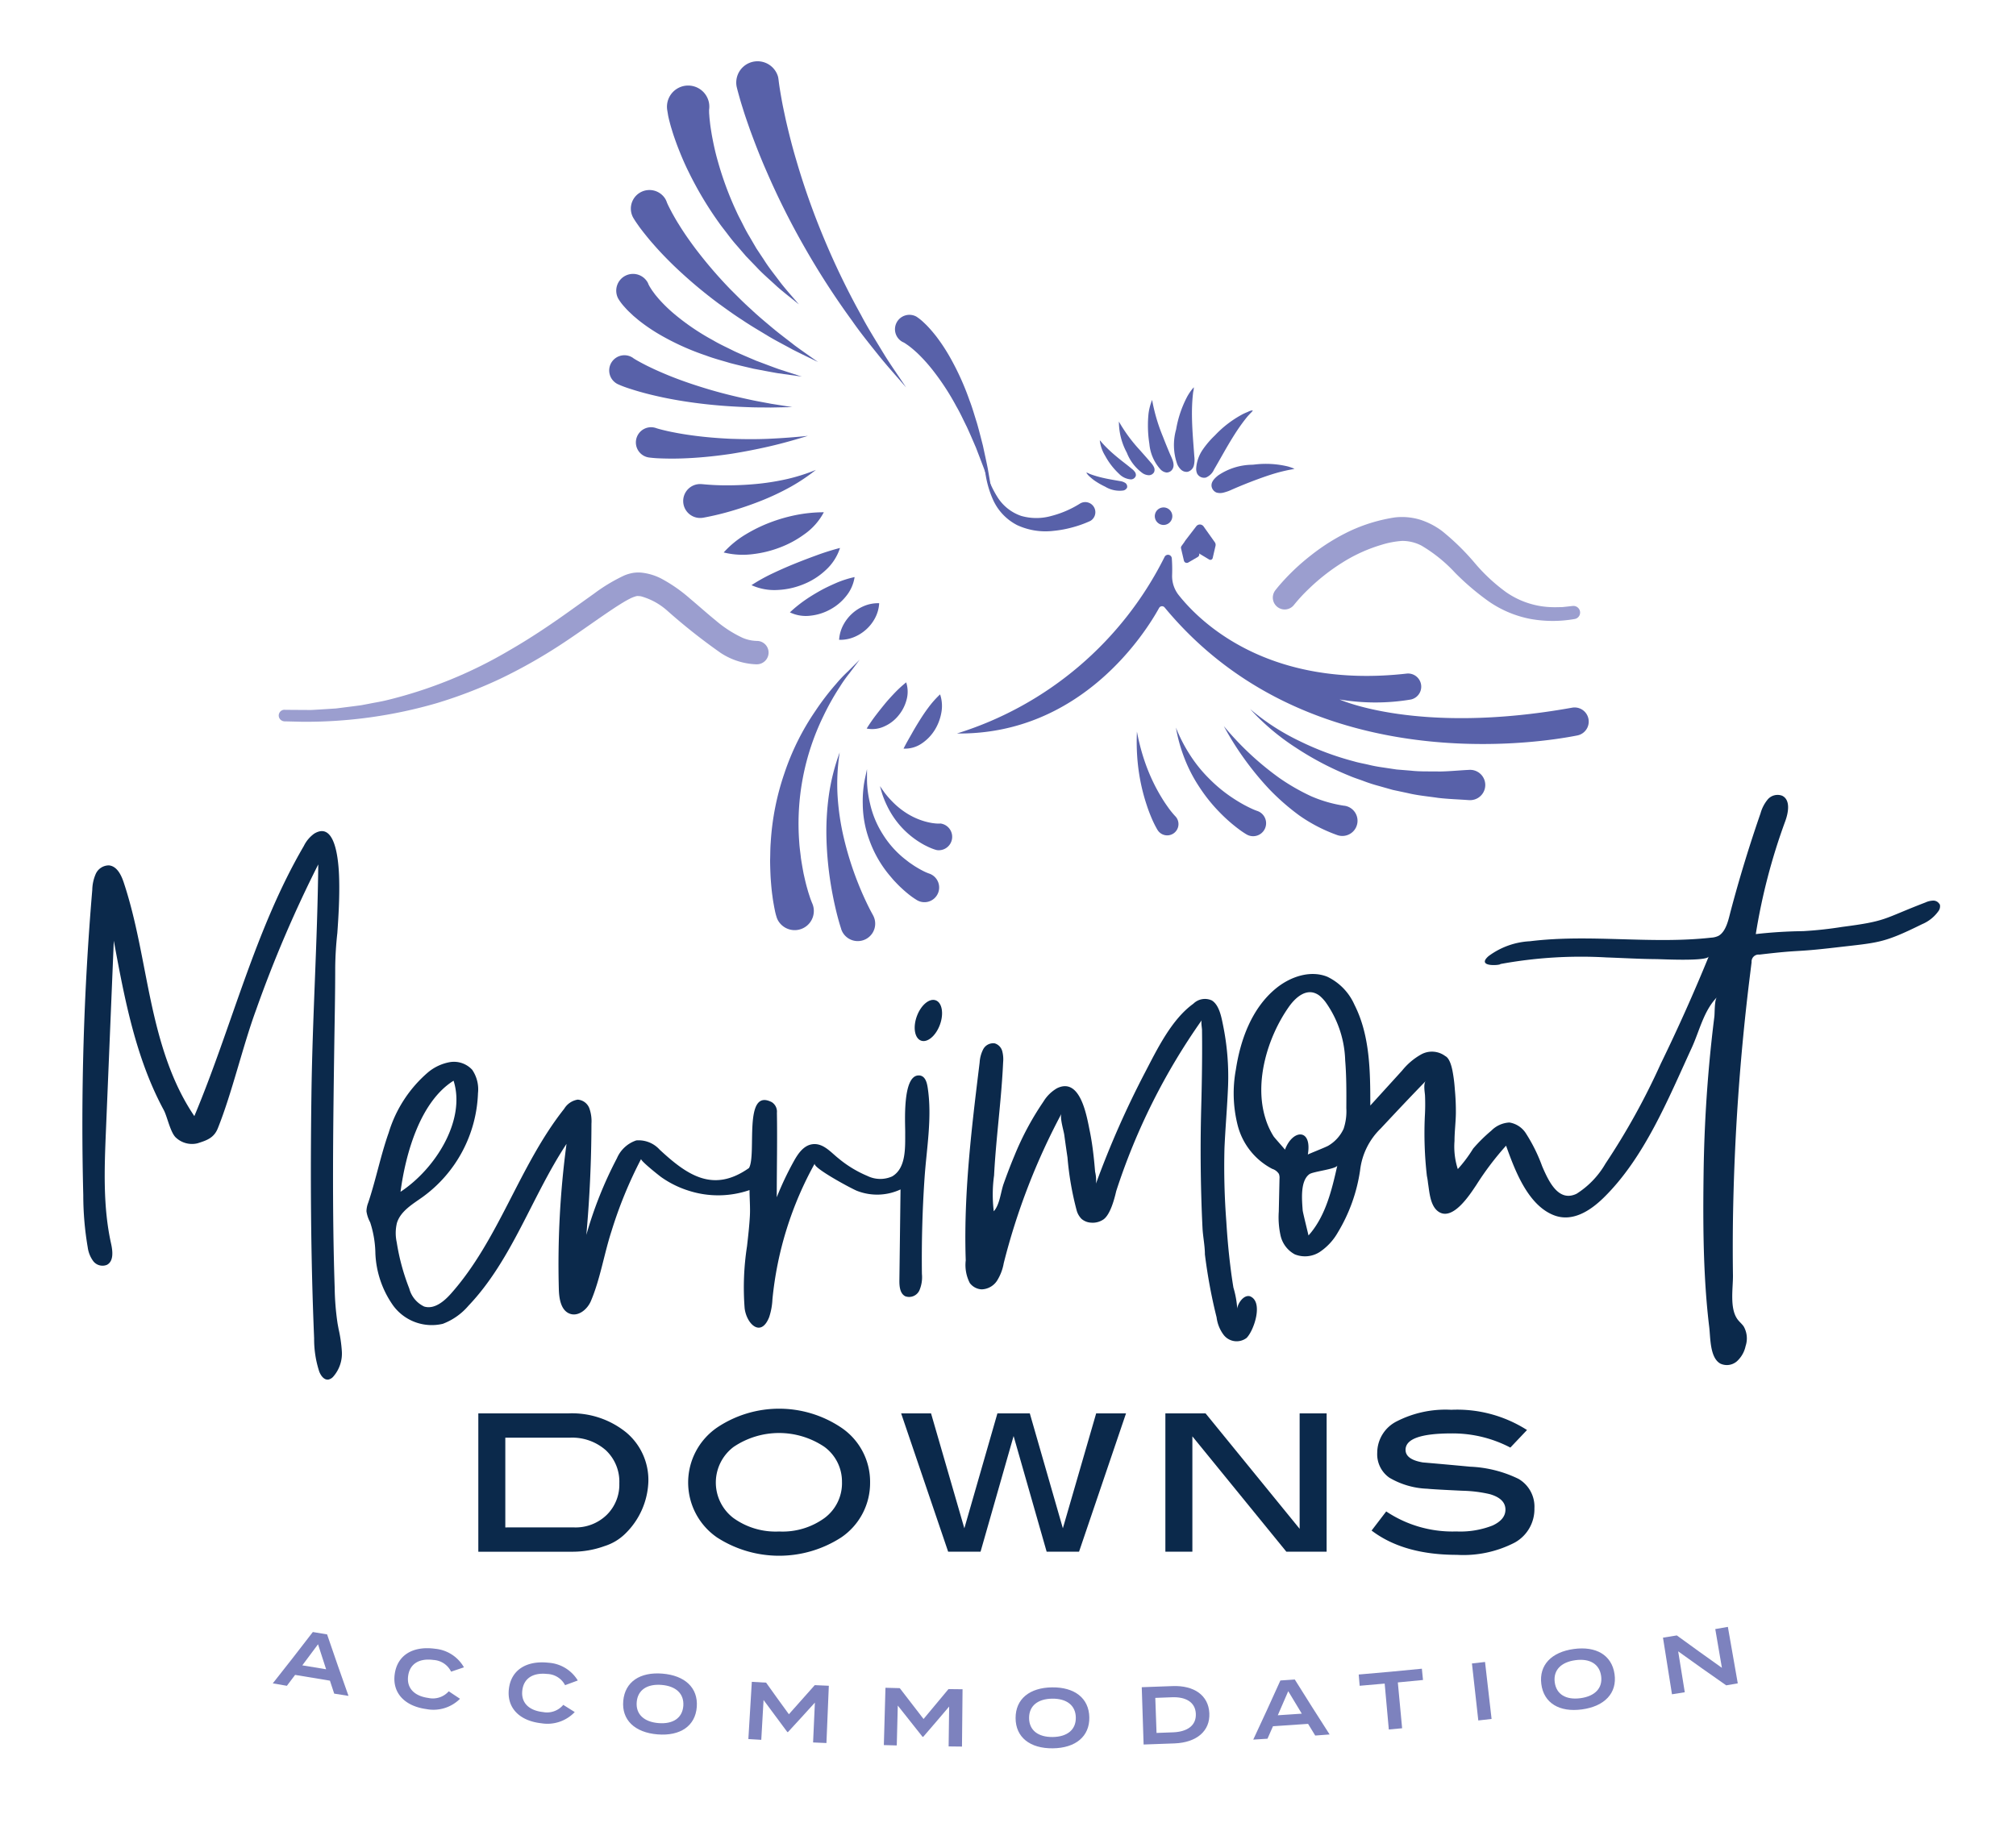 <svg height="203" viewBox="0 0 224 203" width="224" xmlns="http://www.w3.org/2000/svg" xmlns:xlink="http://www.w3.org/1999/xlink"><clipPath id="a"><path d="m0 0h206.392v187.573h-206.392z"/></clipPath><clipPath id="b"><path d="m0 0h224v203h-224z"/></clipPath><g clip-path="url(#b)"><g clip-path="url(#a)" transform="translate(9.158 6.717)"><path d="m88.105 267.15a9.566 9.566 0 0 1 6.5 2.125 6.884 6.884 0 0 1 2.449 5.447 8.474 8.474 0 0 1 -2.573 5.8 5.712 5.712 0 0 1 -2.3 1.374 10.414 10.414 0 0 1 -3.573.625h-10.448v-15.371zm.7 12.669a4.95 4.95 0 0 0 3.611-1.381 4.71 4.71 0 0 0 1.411-3.516 4.786 4.786 0 0 0 -1.5-3.679 5.638 5.638 0 0 0 -4-1.394h-7.168v9.971z" fill="#0b294b" transform="translate(-34.171 -116.796)"/><path d="m139.8 274.39a7.307 7.307 0 0 1 -3.224 6.147 12.72 12.72 0 0 1 -13.768 0 7.41 7.41 0 0 1 .025-12.244 12.383 12.383 0 0 1 13.719 0 7.252 7.252 0 0 1 3.249 6.1m-3.124-.012a4.785 4.785 0 0 0 -1.952-3.92 9.021 9.021 0 0 0 -10.1.013 4.958 4.958 0 0 0 -.037 7.876 8.027 8.027 0 0 0 5.106 1.516 7.931 7.931 0 0 0 5.069-1.516 4.819 4.819 0 0 0 1.915-3.969" fill="#0b294b" transform="translate(-52.282 -116.389)"/><path d="m186.619 267.15-5.219 15.368h-3.6l-3.672-12.853-3.672 12.853h-3.6l-5.223-15.368h3.323l3.7 12.769 3.673-12.769h3.6l3.673 12.768 3.7-12.768z" fill="#0b294b" transform="translate(-70.664 -116.797)"/><path d="m231.716 282.518h-4.473l-10.443-12.818v12.819h-3v-15.369h4.468l10.45 12.825v-12.825h3z" fill="#0b294b" transform="translate(-93.472 -116.796)"/><path d="m269.931 270.638a13.815 13.815 0 0 0 -6.522-1.574q-5.123 0-5.122 1.824 0 1.075 1.924 1.4 2.624.225 5.248.474a13.525 13.525 0 0 1 5.372 1.35 3.568 3.568 0 0 1 1.774 3.273 4.245 4.245 0 0 1 -2.211 3.823 12.421 12.421 0 0 1 -6.41 1.35q-5.922 0-9.471-2.7l1.625-2.125a13.243 13.243 0 0 0 7.8 2.225 9.8 9.8 0 0 0 4.023-.662q1.424-.663 1.424-1.762 0-1.223-1.749-1.724a14.865 14.865 0 0 0 -3.024-.375q-3.2-.149-3.923-.225a8.909 8.909 0 0 1 -4.2-1.225 3.177 3.177 0 0 1 -1.349-2.774 3.914 3.914 0 0 1 2.162-3.486 11.9 11.9 0 0 1 6.059-1.287 14.425 14.425 0 0 1 8.421 2.248z" fill="#0b294b" transform="translate(-111.272 -116.486)"/><path d="m305.7 157.132a.8.8 0 0 0 -.654-.372 2.237 2.237 0 0 0 -.909.212c-4.779 1.835-4.192 2.06-9.258 2.714a42.557 42.557 0 0 1 -4.313.468 51.761 51.761 0 0 0 -5.266.328 66.844 66.844 0 0 1 3.279-12.56c.355-.979.588-2.357-.348-2.815a1.439 1.439 0 0 0 -1.6.406 4.152 4.152 0 0 0 -.806 1.555q-1.22 3.519-2.267 7.095-.551 1.881-1.052 3.776c-.225.852-.486 2.247-1.341 2.732a2.092 2.092 0 0 1 -.808.206c-6.684.749-13.479-.425-20.154.4a8.4 8.4 0 0 0 -4.594 1.652c-1.455 1.271 1.395 1.016 1.309.88a49.5 49.5 0 0 1 11.812-.732c1.829.063 3.651.172 5.479.186.669.005 5.634.268 5.862-.29q-2.468 6.045-5.331 11.918a77.266 77.266 0 0 1 -6.143 11.1 9.7 9.7 0 0 1 -3.212 3.349c-2.035.979-3.121-1.446-3.816-3.045a18.238 18.238 0 0 0 -1.787-3.629 2.672 2.672 0 0 0 -1.86-1.246 3.032 3.032 0 0 0 -2 .9 17.2 17.2 0 0 0 -2.032 2.006 15.113 15.113 0 0 1 -1.7 2.27 8.114 8.114 0 0 1 -.366-3.116c0-1.013.132-2.015.151-3.024a26.158 26.158 0 0 0 -.117-2.744 16.953 16.953 0 0 0 -.268-2.087c-.1-.465-.311-1.346-.79-1.585a2.477 2.477 0 0 0 -2.656-.2 7.271 7.271 0 0 0 -2.144 1.812l-3.532 3.883c0-3.815-.033-7.793-1.759-11.195a6.239 6.239 0 0 0 -3.031-3.124c-1.908-.761-4.135.015-5.719 1.323-2.637 2.179-3.914 5.621-4.428 9a14.458 14.458 0 0 0 .216 6.253 7.58 7.58 0 0 0 3.824 4.779 1.36 1.36 0 0 1 .743.566 1.2 1.2 0 0 1 .065.519q-.04 1.833-.08 3.666a9.371 9.371 0 0 0 .2 2.672 3.16 3.16 0 0 0 1.574 2.076 3.017 3.017 0 0 0 2.8-.278 6.41 6.41 0 0 0 1.976-2.136 18.483 18.483 0 0 0 2.485-6.926 7.7 7.7 0 0 1 2.3-4.654c1.654-1.773 3.316-3.54 5.006-5.277-.3.305-.115 1.244-.093 1.616a22.535 22.535 0 0 1 -.02 2.34 41.749 41.749 0 0 0 .228 6.6 7.433 7.433 0 0 1 .124.792c.16.978.228 2.5 1.131 3.157 1.609 1.167 3.567-1.943 4.249-2.958a32.517 32.517 0 0 1 3.294-4.351c.954 2.66 2.388 6.575 5.29 7.721 2.093.827 4.1-.516 5.551-1.937 4.54-4.446 7.175-10.983 9.787-16.656.857-1.862 1.328-4.115 2.8-5.62-.281.288-.233 1.74-.285 2.159q-.161 1.277-.3 2.557-.267 2.462-.455 4.93-.376 4.936-.441 9.89c-.05 3.792-.058 7.587.141 11.374.1 1.926.255 3.851.488 5.765.139 1.146.057 3.382 1.233 4.036a1.7 1.7 0 0 0 1.843-.261 3.171 3.171 0 0 0 .963-1.69 2.683 2.683 0 0 0 -.213-2.18c-.2-.29-.485-.513-.692-.8-.89-1.228-.483-3.456-.5-4.884q-.043-3.092 0-6.185a251.325 251.325 0 0 1 1.9-27.231q.085-.694.171-1.388a.777.777 0 0 1 .869-.833c4.988-.59 3.567-.218 8.556-.8 4.72-.55 5.187-.445 9.515-2.58a4.237 4.237 0 0 0 1.831-1.468.9.9 0 0 0 .162-.639.549.549 0 0 0 -.054-.143m-69.913 36.608c-.066.08-.134.159-.2.236.01-.011-.629-2.556-.646-2.792-.084-1.181-.291-3.274.75-4.024.419-.3 3.007-.566 3.1-.964-.6 2.665-1.262 5.45-3 7.543m1.151-26.3a4.485 4.485 0 0 1 .543.6 11.763 11.763 0 0 1 2.18 6.487c.146 1.762.136 3.532.126 5.3a6.121 6.121 0 0 1 -.3 2.287 4.228 4.228 0 0 1 -1.678 1.87c-.248.163-2.3.962-2.3 1 .5-2.927-1.681-2.843-2.54-.541.01-.029-1.157-1.318-1.263-1.485a8.248 8.248 0 0 1 -.915-2.022c-1.253-4.036.254-9.008 2.6-12.352.649-.926 1.659-1.878 2.754-1.591a1.953 1.953 0 0 1 .8.454" fill="#0b294b" transform="translate(-99.37 -63.394)"/><path d="m117.413 199.246c-1.8.041-1.469 5.259-1.477 6.346-.011 1.57.141 3.969-1.466 4.882a3.237 3.237 0 0 1 -2.735-.06 12.708 12.708 0 0 1 -3.23-1.966c-.854-.677-1.712-1.748-2.934-1.549-.937.153-1.547 1.045-2.007 1.875a34.234 34.234 0 0 0 -1.9 4.011c0-3.129.071-6.258.017-9.388a1.248 1.248 0 0 0 -.568-1.181c-3.211-1.652-1.656 5.819-2.535 7.319-3.972 2.8-6.854.809-9.926-2.041a3.145 3.145 0 0 0 -2.594-1.028 3.569 3.569 0 0 0 -2.151 1.981 44.326 44.326 0 0 0 -3.4 8.52q.554-6.161.568-12.354a4.29 4.29 0 0 0 -.228-1.7 1.494 1.494 0 0 0 -1.3-.978 2.152 2.152 0 0 0 -1.5 1.016c-5.007 6.32-7.245 14.556-12.61 20.574-.768.862-1.853 1.744-2.955 1.4a3.069 3.069 0 0 1 -1.65-2 24.282 24.282 0 0 1 -1.395-5.145 4.777 4.777 0 0 1 .026-2.146c.412-1.324 1.747-2.086 2.875-2.893a14.9 14.9 0 0 0 6.13-11.531 3.848 3.848 0 0 0 -.642-2.59 2.756 2.756 0 0 0 -2.478-.853 5.2 5.2 0 0 0 -2.448 1.149 14.3 14.3 0 0 0 -4.353 6.691c-.9 2.545-1.414 5.208-2.271 7.766a2.766 2.766 0 0 0 -.2.971 3.692 3.692 0 0 0 .41 1.222 11.655 11.655 0 0 1 .582 3.47 10.775 10.775 0 0 0 1.988 5.8 5.323 5.323 0 0 0 5.5 2.013 7.013 7.013 0 0 0 2.863-2.022c4.842-5.09 7.016-12.11 10.885-17.974a100.878 100.878 0 0 0 -.852 16.177c.03 1.062.246 2.366 1.253 2.707.937.317 1.91-.5 2.3-1.4 1.035-2.417 1.475-5.25 2.29-7.764a47.86 47.86 0 0 1 3.3-8.048c-.1.191 2.016 1.868 2.244 2.029a10.95 10.95 0 0 0 3.017 1.493 10.693 10.693 0 0 0 6.784-.061c0 .949.09 1.925.038 2.871-.062 1.131-.192 2.257-.32 3.382a29.877 29.877 0 0 0 -.263 6.87c.2 1.733 1.809 3.336 2.729.989a7.363 7.363 0 0 0 .361-1.984 38.793 38.793 0 0 1 4.7-15.079c-.262.471 4.236 2.875 4.715 3.043a6.147 6.147 0 0 0 4.817-.163l-.127 10.1c-.008.662.059 1.459.645 1.768a1.255 1.255 0 0 0 1.572-.638 3.716 3.716 0 0 0 .286-1.84q-.068-5.3.288-10.594c.226-3.354.867-6.751.354-10.109-.083-.543-.264-1.314-.94-1.356a.814.814 0 0 0 -.082 0m-57.553 12.932c.567-4.271 2.193-10.028 5.895-12.346 1.387 4.365-2 9.782-5.895 12.346" fill="#0b294b" transform="translate(-24.516 -86.45)"/><path d="m28.452 207.441c-.038-.2-.075-.389-.108-.585a29.676 29.676 0 0 1 -.316-3.961c-.292-8.8-.176-17.614-.051-26.418.043-3.045.111-6.088.111-9.133a37.965 37.965 0 0 1 .236-3.84c.136-1.928.247-3.863.207-5.8-.026-1.227-.164-6.813-2.766-5.254a3.654 3.654 0 0 0 -1.161 1.374c-5.455 9.336-7.983 20.053-12.168 30.024-2.557-3.765-3.855-8.234-4.808-12.683s-1.605-8.98-3.045-13.3c-.279-.837-.759-1.8-1.639-1.879a1.6 1.6 0 0 0 -1.457.933 4.65 4.65 0 0 0 -.392 1.779 309.985 309.985 0 0 0 -1 33.943 34.358 34.358 0 0 0 .492 5.776 3.331 3.331 0 0 0 .623 1.558 1.3 1.3 0 0 0 1.517.4c.764-.406.643-1.516.456-2.36-.913-4.116-.743-8.385-.568-12.6q.436-10.527.872-21.055c1.194 6.457 2.43 13.034 5.549 18.811.4.744.739 2.56 1.39 3.1a2.607 2.607 0 0 0 2.358.6c1.087-.337 1.84-.619 2.264-1.676 1.581-3.946 2.767-9.121 4.229-13.1a137.519 137.519 0 0 1 6.928-16.218c-.1 8.8-.639 16.749-.759 25.564-.122 8.943-.083 17.89.288 26.827 0 .089.007.179.011.268a11.574 11.574 0 0 0 .568 3.7c.175.455.535.96 1.018.889a.99.99 0 0 0 .53-.313 3.883 3.883 0 0 0 .959-2.886 15.5 15.5 0 0 0 -.376-2.5" fill="#0b294b" transform="translate(0 -66.533)"/><path d="m205.927 218.327c-.69-.177-1.341.794-1.4 1.373a10.544 10.544 0 0 0 -.425-2.335q-.2-1.214-.346-2.436c-.2-1.624-.342-3.255-.441-4.888a80.347 80.347 0 0 1 -.206-8.175c.1-2.31.31-4.612.4-6.922a28.455 28.455 0 0 0 -.566-6.775c-.176-.864-.414-2.2-1.235-2.71a1.826 1.826 0 0 0 -2.056.361c-2.427 1.747-4.021 5.053-5.37 7.638a102.86 102.86 0 0 0 -5.448 12.346 4.21 4.21 0 0 0 -.1-1.315c-.043-.519-.09-1.039-.146-1.557-.108-.994-.245-1.985-.447-2.964-.33-1.6-1.021-6.044-3.648-4.75a4.279 4.279 0 0 0 -1.5 1.482 31.989 31.989 0 0 0 -3.211 5.984c-.434 1.033-.83 2.08-1.207 3.134-.332.929-.427 2.323-1.1 3.07a15.456 15.456 0 0 1 .033-3.98c.072-1.4.187-2.8.315-4.195.257-2.8.567-5.588.692-8.394a3.542 3.542 0 0 0 -.1-1.233 1.238 1.238 0 0 0 -.825-.858 1.253 1.253 0 0 0 -1.285.649 3.672 3.672 0 0 0 -.4 1.477c-.508 4.136-1.016 8.276-1.316 12.434-.153 2.119-.253 4.242-.269 6.367q-.013 1.594.04 3.186a4.376 4.376 0 0 0 .45 2.516 1.754 1.754 0 0 0 1.307.707 2.112 2.112 0 0 0 1.732-.979 5.386 5.386 0 0 0 .733-1.927 73.242 73.242 0 0 1 6.418-16.621c-.213.42.244 1.89.311 2.376q.171 1.252.356 2.5a33.846 33.846 0 0 0 1.026 5.907 2.151 2.151 0 0 0 .531.91 1.754 1.754 0 0 0 1.072.421 2.108 2.108 0 0 0 1.383-.37c.75-.548 1.2-2.257 1.4-3.131a70.787 70.787 0 0 1 9.515-19.014c-.117.163.016.89.019 1.1q.008.652.011 1.3.005 1.253-.008 2.507c-.015 1.61-.047 3.211-.091 4.82q-.135 5.024.013 10.05.048 1.658.129 3.314c.047.977.267 1.975.267 2.948q.294 2.373.778 4.717.237 1.146.522 2.283a4.068 4.068 0 0 0 .766 1.925 1.822 1.822 0 0 0 2.563.363c.822-.812 1.915-4.043.368-4.635" fill="#0b294b" transform="translate(-76.214 -80.995)"/><path d="m164.546 187.315c.452-1.237 1.393-2.03 2.1-1.771s.919 1.472.467 2.709-1.393 2.031-2.1 1.771-.918-1.471-.467-2.709" fill="#0b294b" transform="translate(-71.834 -81.097)"/><path d="m43.929 315.722c-1.548-.249-2.323-.377-3.869-.639-.364.485-.547.727-.913 1.211l-1.567-.271c1.8-2.274 2.688-3.415 4.45-5.705.633.106.95.159 1.584.262.933 2.736 1.409 4.1 2.379 6.834-.635-.1-.953-.15-1.588-.25-.191-.576-.286-.864-.475-1.44m-.423-1.267c-.363-1.111-.543-1.667-.9-2.778-.7.937-1.045 1.406-1.746 2.341 1.059.178 1.588.265 2.647.437" fill="#7d82be" transform="translate(-16.429 -135.669)"/><path d="m67.627 318.3c.5.335.751.5 1.254.834a4.177 4.177 0 0 1 -3.746 1.145c-2.421-.332-3.811-1.817-3.505-3.916s2.037-3.122 4.487-2.786a4.123 4.123 0 0 1 3.2 2.061c-.57.194-.855.291-1.427.483a2.322 2.322 0 0 0 -1.959-1.3c-1.511-.207-2.614.37-2.811 1.757s.71 2.255 2.234 2.463a2.353 2.353 0 0 0 2.275-.74" fill="#7d82be" transform="translate(-26.926 -137.067)"/><path d="m90.214 321.032 1.275.8a4.177 4.177 0 0 1 -3.71 1.246c-2.427-.266-3.856-1.712-3.607-3.819s1.95-3.176 4.406-2.908a4.119 4.119 0 0 1 3.249 1.972c-.564.21-.846.315-1.412.522a2.319 2.319 0 0 0 -1.992-1.247c-1.514-.165-2.6.441-2.76 1.834s.77 2.234 2.3 2.4a2.354 2.354 0 0 0 2.252-.8" fill="#7d82be" transform="translate(-36.787 -138.289)"/><path d="m106.761 321.539c.192-2.121 1.871-3.228 4.359-3.023s3.966 1.568 3.811 3.692-1.838 3.266-4.363 3.059-4-1.605-3.807-3.727m6.673.557c.1-1.361-.835-2.2-2.416-2.327s-2.644.543-2.762 1.9.811 2.211 2.416 2.343 2.659-.557 2.763-1.919" fill="#7d82be" transform="translate(-46.668 -139.243)"/><path d="m140.414 320.584c-.106 2.547-.159 3.82-.266 6.367-.593-.024-.89-.037-1.483-.064.081-1.772.12-2.657.2-4.429-1.188 1.313-1.785 1.968-2.989 3.273h-.073c-1.065-1.422-1.593-2.134-2.641-3.562-.1 1.77-.152 2.655-.254 4.426l-1.434-.085c.155-2.545.23-3.816.384-6.361l1.588.093c1 1.407 1.511 2.109 2.531 3.51 1.158-1.29 1.733-1.936 2.875-3.234.625.029.938.042 1.562.068" fill="#7d82be" transform="translate(-57.48 -139.966)"/><path d="m166.965 321.484c-.025 2.549-.037 3.823-.063 6.373-.594-.006-.89-.01-1.484-.017.024-1.773.035-2.66.058-4.433-1.144 1.35-1.72 2.024-2.882 3.367h-.073c-1.109-1.387-1.66-2.082-2.753-3.476-.044 1.773-.066 2.659-.112 4.432-.574-.015-.862-.022-1.436-.039.073-2.548.109-3.821.18-6.37l1.59.043c1.049 1.374 1.578 2.06 2.642 3.428 1.116-1.326 1.67-1.991 2.77-3.323l1.563.018" fill="#7d82be" transform="translate(-69.173 -140.478)"/><path d="m184.23 324.66c-.006-2.129 1.562-3.386 4.056-3.415s4.093 1.194 4.135 3.323-1.527 3.422-4.059 3.45-4.127-1.228-4.132-3.359m6.691-.064c-.023-1.365-1.034-2.111-2.62-2.094s-2.579.786-2.572 2.152 1.011 2.126 2.619 2.109 2.6-.8 2.572-2.167" fill="#7d82be" transform="translate(-80.544 -140.446)"/><path d="m216.647 324c.1 1.982-1.412 3.263-3.856 3.36-1.379.054-2.068.079-3.447.124-.081-2.548-.122-3.821-.207-6.369 1.36-.044 2.04-.069 3.4-.123 2.412-.1 4.014 1.026 4.11 3.008m-1.5.07c-.059-1.309-1.133-1.9-2.671-1.836-.733.029-1.1.042-1.834.069.056 1.558.084 2.337.139 3.895.74-.027 1.109-.04 1.848-.069 1.551-.061 2.576-.747 2.517-2.058" fill="#7d82be" transform="translate(-91.434 -140.334)"/><path d="m237.242 324.619c-1.56.111-2.341.164-3.9.262-.243.555-.365.833-.61 1.388-.633.039-.949.059-1.583.1 1.226-2.625 1.83-3.939 3.016-6.572.639-.042.959-.064 1.6-.108 1.531 2.45 2.305 3.671 3.87 6.108-.639.049-.96.073-1.6.12-.316-.517-.474-.776-.79-1.293m-.7-1.137c-.606-1-.907-1.5-1.508-2.5-.461 1.072-.693 1.607-1.161 2.678 1.068-.069 1.6-.1 2.669-.18" fill="#7d82be" transform="translate(-101.057 -139.764)"/><path d="m259.121 318.818c-1.118.111-1.677.165-2.8.27.191 2.038.286 3.056.476 5.094-.591.056-.887.083-1.478.136-.184-2.039-.275-3.057-.46-5.1-1.111.1-1.667.149-2.779.243-.042-.5-.064-.751-.106-1.251 2.808-.237 4.212-.367 7.017-.646.05.5.075.75.125 1.25" fill="#7d82be" transform="translate(-110.164 -138.839)"/><path d="m275.03 322.729c-.283-2.533-.423-3.8-.707-6.333.582-.065.873-.1 1.455-.165.292 2.533.436 3.8.727 6.331-.59.068-.885.1-1.475.167" fill="#7d82be" transform="translate(-119.932 -138.254)"/><path d="m287.994 317.512c-.27-2.112 1.133-3.555 3.61-3.893s4.218.675 4.525 2.782-1.094 3.586-3.608 3.93-4.257-.7-4.527-2.818m6.646-.9c-.192-1.351-1.291-1.965-2.865-1.75s-2.468 1.1-2.29 2.454 1.269 1.984 2.866 1.767 2.481-1.118 2.289-2.471" fill="#7d82be" transform="translate(-125.895 -137.084)"/><path d="m319.249 309.3c.439 2.511.656 3.766 1.1 6.277-.513.09-.77.135-1.283.222-2.153-1.5-3.22-2.256-5.339-3.78.294 1.818.44 2.728.734 4.547l-1.422.227c-.4-2.517-.6-3.777-1-6.294.616-.1.923-.147 1.539-.247 1.989 1.449 2.99 2.168 5.008 3.6l-.737-4.307 1.4-.243" fill="#7d82be" transform="translate(-136.421 -135.224)"/><path d="m269.044 100.388a.749.749 0 0 0 -.61-.353c-.252.013-.419.043-.632.064l-.607.065-.609.012a11 11 0 0 1 -1.211-.042 9.314 9.314 0 0 1 -4.432-1.621 19.659 19.659 0 0 1 -3.5-3.255 26.558 26.558 0 0 0 -3.627-3.546 8.269 8.269 0 0 0 -2.439-1.26 6.98 6.98 0 0 0 -2.8-.253 18.326 18.326 0 0 0 -4.973 1.5 22.67 22.67 0 0 0 -4.338 2.7 24.34 24.34 0 0 0 -3.666 3.511l-.205.252-.105.134a1.386 1.386 0 0 0 -.164.276 1.32 1.32 0 0 0 1.177 1.857 1.314 1.314 0 0 0 .886-.323 1.271 1.271 0 0 0 .114-.113l.077-.093a18.808 18.808 0 0 1 1.606-1.74 22.645 22.645 0 0 1 3.771-2.954 17.4 17.4 0 0 1 4.343-1.966 9.906 9.906 0 0 1 2.283-.43 4.61 4.61 0 0 1 2.158.531 16.531 16.531 0 0 1 3.72 3.008 28.511 28.511 0 0 0 3.785 3.215 12.179 12.179 0 0 0 4.564 1.913 13.981 13.981 0 0 0 4.933.013.725.725 0 0 0 .544-.41.736.736 0 0 0 -.041-.692" fill="#9b9ecf" transform="translate(-102.745 -39.416)"/><path d="m92.286 108.769a1.361 1.361 0 0 0 -.267-.052l-.172-.007a4.2 4.2 0 0 1 -1.553-.351 13.057 13.057 0 0 1 -2.981-1.931c-.955-.776-1.885-1.615-2.859-2.431a16.89 16.89 0 0 0 -3.207-2.227 6.283 6.283 0 0 0 -1.976-.622 3.835 3.835 0 0 0 -1.1 0 4.461 4.461 0 0 0 -1.028.3 19.208 19.208 0 0 0 -3.325 2l-3.065 2.19c-2.038 1.447-4.114 2.83-6.272 4.074a49.858 49.858 0 0 1 -13.8 5.611c-.608.145-1.226.24-1.839.364l-.921.174-.93.122-1.862.236-1.874.119c-.312.016-.625.041-.938.05l-.939-.005-1.878-.013a.637.637 0 0 0 -.5 1.119.685.685 0 0 0 .486.163l1.885.045a52.18 52.18 0 0 0 14.941-2.064 51.614 51.614 0 0 0 7.107-2.73 58.4 58.4 0 0 0 6.632-3.742c2.118-1.38 4.162-2.895 6.209-4.24.513-.326 1.023-.651 1.521-.9a3.833 3.833 0 0 1 .683-.272 1.056 1.056 0 0 1 .121-.024.506.506 0 0 1 .113 0 1.937 1.937 0 0 1 .334.033 7.317 7.317 0 0 1 2.888 1.575 65.937 65.937 0 0 0 5.971 4.722 7.723 7.723 0 0 0 3.93 1.257h.068l.129-.007a1.354 1.354 0 0 0 .271-.056 1.305 1.305 0 0 0 .911-1.249 1.3 1.3 0 0 0 -.913-1.231" fill="#9b9ecf" transform="translate(-16.959 -44.204)"/><g fill="#5861a9"><path d="m172.658 117.464a38.579 38.579 0 0 0 23.07-19.628.424.424 0 0 1 .8.159 17.462 17.462 0 0 1 .034 1.862 3.408 3.408 0 0 0 .732 2.229c2.311 2.919 9.875 10.463 25.322 8.724a1.461 1.461 0 0 1 .472 2.88 23.841 23.841 0 0 1 -7.927-.007s8.744 3.984 25.828.917a1.57 1.57 0 0 1 .586 3.085c-6.368 1.258-30.685 4.105-45.844-14.225a.373.373 0 0 0 -.616.055c-1.4 2.548-8.549 14.118-22.46 13.95" transform="translate(-75.485 -42.67)"/><path d="m230.568 128.1a25.367 25.367 0 0 0 5.483 3.546 32.39 32.39 0 0 0 6.055 2.256c.513.153 1.046.239 1.566.362a15.372 15.372 0 0 0 1.574.3l1.58.237 1.591.129c1.053.121 2.122.067 3.176.093 1.057-.012 2.114-.121 3.163-.174l.15-.008a1.684 1.684 0 1 1 .17 3.364 1.95 1.95 0 0 1 -.208 0c-1.146-.084-2.287-.115-3.42-.248-1.132-.17-2.265-.263-3.375-.532l-1.665-.354-1.638-.463a16.845 16.845 0 0 1 -1.612-.523c-.529-.2-1.068-.36-1.584-.588a33.618 33.618 0 0 1 -5.941-3.12 25.776 25.776 0 0 1 -5.065-4.273" transform="translate(-100.803 -56.004)"/><path d="m225.308 131.4a32.91 32.91 0 0 0 6.163 5.77 23.371 23.371 0 0 0 3.536 2.037 14.694 14.694 0 0 0 3.7 1.066h.029a1.687 1.687 0 1 1 -.484 3.34 1.776 1.776 0 0 1 -.317-.078 17.63 17.63 0 0 1 -4.182-2.152 25.5 25.5 0 0 1 -3.38-2.951 33.428 33.428 0 0 1 -2.776-3.38 32.321 32.321 0 0 1 -2.286-3.657" transform="translate(-98.503 -57.448)"/><path d="m223.676 143.57a9.223 9.223 0 0 1 -.835-.57c-.257-.188-.5-.388-.74-.585q-.713-.6-1.357-1.264a18.109 18.109 0 0 1 -2.28-2.848 16.531 16.531 0 0 1 -1.641-3.187 17.575 17.575 0 0 1 -.939-3.384 17.126 17.126 0 0 0 1.576 3.058 15.437 15.437 0 0 0 2.119 2.617 16.25 16.25 0 0 0 2.549 2.105q.682.457 1.393.842c.238.123.474.249.714.357a6.533 6.533 0 0 0 .674.28 1.441 1.441 0 1 1 -1.186 2.607z" transform="translate(-94.383 -57.592)"/><path d="m210.427 143.412a11.684 11.684 0 0 1 -.668-1.361c-.185-.445-.356-.889-.5-1.339a21.533 21.533 0 0 1 -.714-2.718 22.2 22.2 0 0 1 -.354-2.745 24.134 24.134 0 0 1 -.026-2.728 23.774 23.774 0 0 0 .638 2.616 21.245 21.245 0 0 0 .929 2.485 19.907 19.907 0 0 0 1.22 2.307c.222.368.465.722.711 1.064a9.355 9.355 0 0 0 .755.926 1.254 1.254 0 1 1 -1.969 1.524z" transform="translate(-90.996 -57.937)"/><path d="m133.761 2.121c.032.3.087.7.146 1.059s.122.742.191 1.117c.128.747.3 1.5.456 2.248.344 1.5.719 3 1.162 4.484a81.661 81.661 0 0 0 3.115 8.8 84.559 84.559 0 0 0 4.1 8.469c.732 1.4 1.575 2.727 2.39 4.081s1.742 2.636 2.614 3.963c-1.025-1.2-2.1-2.376-3.094-3.619s-2-2.483-2.906-3.792a86.318 86.318 0 0 1 -5.218-8.058 84.627 84.627 0 0 1 -4.329-8.645c-.652-1.483-1.239-3-1.8-4.531-.268-.773-.544-1.54-.785-2.332-.125-.392-.248-.787-.36-1.191s-.224-.787-.337-1.263a2.367 2.367 0 0 1 4.6-1.1 2.691 2.691 0 0 1 .051.3" transform="translate(-56.415)"/><path d="m120.089 7.672c-.007.046 0 .177 0 .279s.015.225.022.339c.013.228.04.465.067.7.047.474.13.957.208 1.439.178.964.383 1.937.661 2.9a36.421 36.421 0 0 0 2.1 5.675c.208.467.457.911.685 1.37s.467.914.734 1.351l.779 1.336.857 1.292c.551.882 1.215 1.678 1.834 2.521.642.822 1.347 1.593 2.025 2.4-.807-.665-1.651-1.3-2.441-2-.769-.721-1.589-1.405-2.307-2.188l-1.113-1.152-1.047-1.215c-.359-.4-.691-.822-1.013-1.252s-.669-.848-.975-1.292a39.252 39.252 0 0 1 -3.345-5.61c-.492-.985-.918-2.009-1.316-3.055-.191-.528-.383-1.055-.545-1.606-.084-.272-.167-.547-.239-.834-.036-.144-.076-.279-.11-.434s-.068-.283-.1-.5l-.073-.444a2.354 2.354 0 1 1 4.646-.765 2.449 2.449 0 0 1 0 .747" transform="translate(-50.456 -2.165)"/><path d="m112.24 26.886c.048.133.166.38.267.583s.224.428.336.644c.24.428.482.864.755 1.287.523.858 1.11 1.692 1.718 2.515a49.161 49.161 0 0 0 4.03 4.709c.738.734 1.469 1.483 2.253 2.178.761.723 1.569 1.392 2.376 2.07s1.657 1.3 2.489 1.958c.852.626 1.724 1.226 2.591 1.844-.951-.469-1.914-.924-2.863-1.409-.929-.517-1.89-.994-2.8-1.551s-1.845-1.092-2.734-1.7c-.911-.576-1.778-1.215-2.658-1.846a51.766 51.766 0 0 1 -4.989-4.22c-.787-.768-1.56-1.56-2.29-2.408-.373-.415-.725-.857-1.079-1.3-.173-.23-.351-.449-.52-.693s-.328-.456-.53-.79l-.061-.1a2.067 2.067 0 0 1 3.536-2.14 2.177 2.177 0 0 1 .177.372" transform="translate(-47.317 -11.156)"/><path d="m108.96 43.255c-.03-.015.086.2.156.329.091.149.186.3.291.456l.341.463.381.455a16.5 16.5 0 0 0 1.772 1.717 25.857 25.857 0 0 0 4.27 2.888c.753.449 1.558.806 2.347 1.206.8.371 1.621.712 2.44 1.063.833.31 1.666.634 2.509.934l2.559.829-2.673-.377c-.888-.151-1.773-.329-2.666-.494-.881-.208-1.769-.407-2.65-.642-.872-.266-1.763-.49-2.625-.817a28.114 28.114 0 0 1 -5.112-2.3 19.664 19.664 0 0 1 -2.412-1.638l-.577-.486-.561-.531c-.185-.186-.365-.386-.547-.592a5.543 5.543 0 0 1 -.577-.793 1.865 1.865 0 1 1 3.332-1.674" transform="translate(-46.093 -18.461)"/><path d="m106.65 58.52c.221.154.585.355.9.526.329.173.662.348 1.007.509.682.333 1.39.635 2.1.927 1.432.579 2.911 1.077 4.413 1.524s3.035.819 4.581 1.148c.772.171 1.553.3 2.332.451l2.354.371-2.389.047c-.8-.014-1.6 0-2.4-.036-1.6-.052-3.205-.157-4.81-.335s-3.211-.423-4.813-.76c-.8-.173-1.6-.359-2.4-.586-.4-.108-.8-.234-1.2-.362s-.779-.257-1.262-.468l-.051-.022a1.689 1.689 0 0 1 1.351-3.1 1.784 1.784 0 0 1 .291.163" transform="translate(-45.466 -25.452)"/><path d="m111.511 72.519c.244.084.607.175.926.252s.667.155 1.008.218c.679.138 1.373.247 2.069.343 1.4.191 2.812.308 4.239.376 1.426.049 2.862.065 4.3 0s2.881-.173 4.326-.323c-1.387.423-2.789.825-4.213 1.154s-2.865.61-4.322.843c-1.459.214-2.933.379-4.426.464-.746.042-1.5.07-2.255.065-.378 0-.76-.01-1.145-.023s-.749-.033-1.214-.09l-.052-.006a1.69 1.69 0 1 1 .411-3.355 1.808 1.808 0 0 1 .345.08" transform="translate(-47.772 -31.664)"/><path d="m120.7 82.43a28 28 0 0 0 3.122.131q1.6-.014 3.207-.181a26.82 26.82 0 0 0 3.194-.532 20.529 20.529 0 0 0 3.127-1 20.966 20.966 0 0 1 -2.787 1.871 28.073 28.073 0 0 1 -3.071 1.47q-1.585.642-3.239 1.139a31.137 31.137 0 0 1 -3.42.833h-.01a1.884 1.884 0 0 1 -.66-3.711 1.94 1.94 0 0 1 .537-.018" transform="translate(-51.856 -35.345)"/><path d="m126.6 93.678a10.75 10.75 0 0 1 2.483-2.028 16.74 16.74 0 0 1 2.672-1.3 18.068 18.068 0 0 1 2.826-.82 15.977 15.977 0 0 1 3.144-.318 6.93 6.93 0 0 1 -2.179 2.457 11.4 11.4 0 0 1 -2.728 1.468 12.328 12.328 0 0 1 -2.982.729 8.777 8.777 0 0 1 -3.235-.186" transform="translate(-55.347 -39.002)"/><path d="m132.092 100.395a19.775 19.775 0 0 1 2.462-1.36c.794-.374 1.568-.713 2.345-1.027s1.553-.613 2.364-.907a26.964 26.964 0 0 1 2.663-.84 5.681 5.681 0 0 1 -1.621 2.493 7.883 7.883 0 0 1 -2.475 1.557 8.561 8.561 0 0 1 -2.831.62 6.136 6.136 0 0 1 -2.907-.536" transform="translate(-57.75 -42.085)"/><path d="m139.671 105.933a14.893 14.893 0 0 1 1.711-1.382c.549-.379 1.09-.705 1.641-1.015s1.124-.576 1.732-.845a11.361 11.361 0 0 1 2.105-.681 4.368 4.368 0 0 1 -.959 2.142 5.714 5.714 0 0 1 -1.742 1.454 5.785 5.785 0 0 1 -2.161.69 4.109 4.109 0 0 1 -2.327-.364" transform="translate(-61.063 -44.598)"/><path d="m149.389 111.246a4.025 4.025 0 0 1 .489-1.7 4.618 4.618 0 0 1 .94-1.207 4.557 4.557 0 0 1 1.283-.832 4 4 0 0 1 1.74-.333 3.994 3.994 0 0 1 -.487 1.7 4.538 4.538 0 0 1 -.943 1.2 4.624 4.624 0 0 1 -1.285.83 4.034 4.034 0 0 1 -1.737.335" transform="translate(-65.312 -46.854)"/><path d="m136.418 146.721c-.062-.225-.1-.392-.134-.567s-.073-.349-.1-.518c-.061-.34-.122-.679-.16-1.014-.1-.671-.15-1.34-.2-2.006q-.055-1-.064-1.994c.024-.664.014-1.325.068-1.984a28.911 28.911 0 0 1 1.521-7.69 27.832 27.832 0 0 1 3.424-6.9 28.77 28.77 0 0 1 2.31-3.023 15.677 15.677 0 0 1 1.3-1.375l1.329-1.33-1.128 1.5a15.3 15.3 0 0 0 -1.078 1.522 27.894 27.894 0 0 0 -1.816 3.232 27.242 27.242 0 0 0 -2.691 14.054c.034.591.129 1.179.189 1.764.089.583.191 1.163.3 1.737.131.571.253 1.141.419 1.692.073.281.163.549.25.816.043.136.087.267.135.389s.1.261.131.333a2.128 2.128 0 0 1 -3.823 1.868 2.094 2.094 0 0 1 -.135-.351z" transform="translate(-59.351 -51.73)"/><path d="m148.522 156.265c-.291-.894-.49-1.673-.68-2.508s-.346-1.646-.482-2.472a38.31 38.31 0 0 1 -.477-4.974 29.41 29.41 0 0 1 .268-4.947 23.337 23.337 0 0 1 1.2-4.732 22.83 22.83 0 0 0 -.239 4.775 27.9 27.9 0 0 0 .682 4.666 35.917 35.917 0 0 0 1.359 4.476c.277.726.569 1.444.888 2.145s.667 1.419 1 2.005v.007a1.937 1.937 0 0 1 -3.367 1.917 2.089 2.089 0 0 1 -.159-.36" transform="translate(-64.209 -59.735)"/><path d="m159.954 154.422a8.718 8.718 0 0 1 -.945-.689c-.283-.228-.548-.472-.807-.716s-.5-.51-.743-.763c-.228-.272-.46-.537-.678-.813a12.883 12.883 0 0 1 -2.01-3.646 11.881 11.881 0 0 1 -.723-3.977 12.92 12.92 0 0 1 .1-1.972c.077-.648.248-1.282.367-1.91.015.649-.021 1.287.037 1.92a12.375 12.375 0 0 0 .295 1.865 10.679 10.679 0 0 0 1.381 3.381 10.863 10.863 0 0 0 2.314 2.677c.226.186.461.361.688.54.244.16.477.333.724.481s.492.294.744.42a5.286 5.286 0 0 0 .7.311 1.634 1.634 0 0 1 -.993 3.114 1.664 1.664 0 0 1 -.365-.168z" transform="translate(-67.343 -61.179)"/><path d="m163.758 150.388a1.987 1.987 0 0 1 -.222-.061c-.065-.02-.119-.04-.176-.061-.114-.041-.222-.083-.325-.13-.213-.087-.407-.189-.606-.287a9.532 9.532 0 0 1 -1.1-.686 9.645 9.645 0 0 1 -1.818-1.7 9.84 9.84 0 0 1 -1.282-2.019 10.888 10.888 0 0 1 -.45-1.07c-.128-.362-.222-.734-.331-1.093.223.31.427.622.658.913a10.026 10.026 0 0 0 .735.824 8.71 8.71 0 0 0 1.663 1.333 7.748 7.748 0 0 0 1.853.83 7.185 7.185 0 0 0 .947.214c.156.017.312.042.462.046a2.064 2.064 0 0 0 .217.007.891.891 0 0 0 .1 0c.027 0 .069 0 .053-.014a1.492 1.492 0 1 1 -.378 2.959" transform="translate(-68.837 -62.64)"/><path d="m159.221 122.809a3.382 3.382 0 0 1 .028 1.977 4.542 4.542 0 0 1 -.894 1.713 4.2 4.2 0 0 1 -1.551 1.191 3.186 3.186 0 0 1 -1.975.247 18.176 18.176 0 0 1 1.034-1.5c.326-.425.639-.818.962-1.213s.669-.776 1.048-1.176a13.254 13.254 0 0 1 1.347-1.244" transform="translate(-67.69 -53.691)"/><path d="m166.168 125.172a4.04 4.04 0 0 1 .133 2.07 5.456 5.456 0 0 1 -.725 1.887 4.967 4.967 0 0 1 -1.432 1.491 3.308 3.308 0 0 1 -2.036.58c.339-.676.639-1.171.922-1.678s.562-.97.859-1.446.614-.951.974-1.433a10.81 10.81 0 0 1 1.306-1.471" transform="translate(-70.872 -54.724)"/><path d="m200.837 74.958c0 .024.094.109.114.132.056.067.113.132.171.2.111.124.225.247.341.366.233.239.476.469.724.692.5.446 1.025.863 1.555 1.273.225.174.441.352.66.531a1.575 1.575 0 0 1 .348.357.562.562 0 0 1 .1.414.576.576 0 0 1 -.55.406 2.044 2.044 0 0 1 -1.327-.632 7.85 7.85 0 0 1 -1.53-1.991 4.129 4.129 0 0 1 -.6-1.746" transform="translate(-87.805 -32.771)"/><path d="m198.2 81.394c.1-.016.3.112.406.151.15.057.3.109.455.158.307.1.619.183.933.257.637.15 1.283.253 1.927.367a1.424 1.424 0 0 1 .588.2.488.488 0 0 1 .211.541.592.592 0 0 1 -.446.312 3.092 3.092 0 0 1 -1.99-.432 8.48 8.48 0 0 1 -1.14-.65 4.6 4.6 0 0 1 -.514-.413 1.926 1.926 0 0 1 -.429-.486" transform="translate(-86.652 -35.584)"/><path d="m204.619 71.3a17.064 17.064 0 0 0 2.331 3.171c.414.471.833.937 1.238 1.415a2 2 0 0 1 .325.476.686.686 0 0 1 .016.561.658.658 0 0 1 -.6.34 1.333 1.333 0 0 1 -.683-.23 5.091 5.091 0 0 1 -1.742-2.266 7.3 7.3 0 0 1 -.884-3.466" transform="translate(-89.456 -31.17)"/><path d="m210.816 67.016a19.83 19.83 0 0 0 1.2 4.082c.24.624.494 1.243.752 1.86.206.492.611 1.162.347 1.7a.765.765 0 0 1 -.7.434 1.105 1.105 0 0 1 -.673-.355 4.865 4.865 0 0 1 -1.227-2.811 13.2 13.2 0 0 1 -.162-2.118q0-.537.048-1.073a5.459 5.459 0 0 1 .167-.956 6.216 6.216 0 0 1 .254-.765" transform="translate(-91.963 -29.299)"/><path d="m217.7 64.534a1.753 1.753 0 0 1 -.064.507c-.022.175-.041.35-.058.526-.033.351-.055.7-.068 1.055-.026.707-.015 1.415.015 2.121.049 1.163.152 2.323.234 3.484a2.766 2.766 0 0 1 -.056 1.015.958.958 0 0 1 -.688.686.891.891 0 0 1 -.714-.221 1.763 1.763 0 0 1 -.44-.628 6.335 6.335 0 0 1 -.126-3.853 12.241 12.241 0 0 1 1.184-3.559 5.692 5.692 0 0 1 .782-1.133" transform="translate(-94.215 -28.214)"/><path d="m226.172 69.088c-.027.121-.2.26-.28.351-.111.12-.227.238-.332.365q-.306.374-.592.765c-.381.522-.736 1.063-1.075 1.613-.682 1.105-1.3 2.248-1.955 3.369l-.069.118a1.7 1.7 0 0 1 -.9.887.871.871 0 0 1 -.984-.456 1.326 1.326 0 0 1 -.09-.643 4.137 4.137 0 0 1 .7-1.972 9.9 9.9 0 0 1 1.37-1.607 11.9 11.9 0 0 1 3.15-2.394q.251-.121.509-.222a1.432 1.432 0 0 1 .542-.173" transform="translate(-96.136 -30.204)"/><path d="m232.15 80.225c-.044-.02-.186.03-.236.038l-.278.05c-.177.033-.355.07-.531.11-.353.079-.7.169-1.051.269-.683.2-1.352.432-2.019.678q-1.439.529-2.842 1.143a4.937 4.937 0 0 1 -.933.338 1.454 1.454 0 0 1 -.8 0 .9.9 0 0 1 -.512-.54c-.192-.58.279-1.027.686-1.357a6.884 6.884 0 0 1 3.8-1.194l.2-.017a10.523 10.523 0 0 1 3.749.206 5.8 5.8 0 0 1 .769.276" transform="translate(-97.45 -34.831)"/><path d="m213.656 89.134a.973.973 0 1 1 -1.068-.868.974.974 0 0 1 1.068.868" transform="translate(-92.561 -38.587)"/><path d="m219.739 91.849 1.246 1.753a.509.509 0 0 1 .08.407l-.314 1.351a.262.262 0 0 1 -.39.165l-2.44-1.458a.505.505 0 0 1 -.142-.742l1.147-1.493a.505.505 0 0 1 .813.015" transform="translate(-95.166 -40.063)"/><path d="m217.207 96.964-.318-1.36a.327.327 0 0 1 .051-.265l.4-.558a.328.328 0 0 1 .53-.007l.978 1.3a.328.328 0 0 1 -.1.481l-1.056.616a.328.328 0 0 1 -.485-.209" transform="translate(-94.819 -41.377)"/><path d="m162.8 50.432a5.452 5.452 0 0 1 .715.556c.185.175.371.348.539.527.339.354.642.721.935 1.09a20.256 20.256 0 0 1 1.52 2.3 29.512 29.512 0 0 1 2.2 4.855c.321.818.548 1.665.817 2.493.239.838.451 1.682.666 2.52.18.849.371 1.692.539 2.538l.437 2.548-.824-2.443c-.3-.805-.612-1.6-.916-2.4-.338-.785-.671-1.569-1.028-2.34-.384-.758-.727-1.532-1.154-2.26a27.589 27.589 0 0 0 -2.731-4.164 17.933 17.933 0 0 0 -1.618-1.775c-.288-.263-.576-.518-.871-.741-.146-.115-.295-.211-.438-.311a1.914 1.914 0 0 0 -.336-.185 1.6 1.6 0 1 1 1.544-2.811" transform="translate(-70.136 -21.962)"/><path d="m189.78 86.188a12.347 12.347 0 0 1 -1.963.693 12.171 12.171 0 0 1 -2.008.37 7.512 7.512 0 0 1 -4.064-.623 5.878 5.878 0 0 1 -2.734-2.909 11.1 11.1 0 0 1 -.9-3.712 10.828 10.828 0 0 0 1.393 3.442 5.033 5.033 0 0 0 2.672 2.146 6.143 6.143 0 0 0 3.364 0 11.237 11.237 0 0 0 3.151-1.359l.007-.006a1.123 1.123 0 0 1 1.238 1.873 1.233 1.233 0 0 1 -.152.084" transform="translate(-77.867 -34.979)"/></g></g></g></svg>